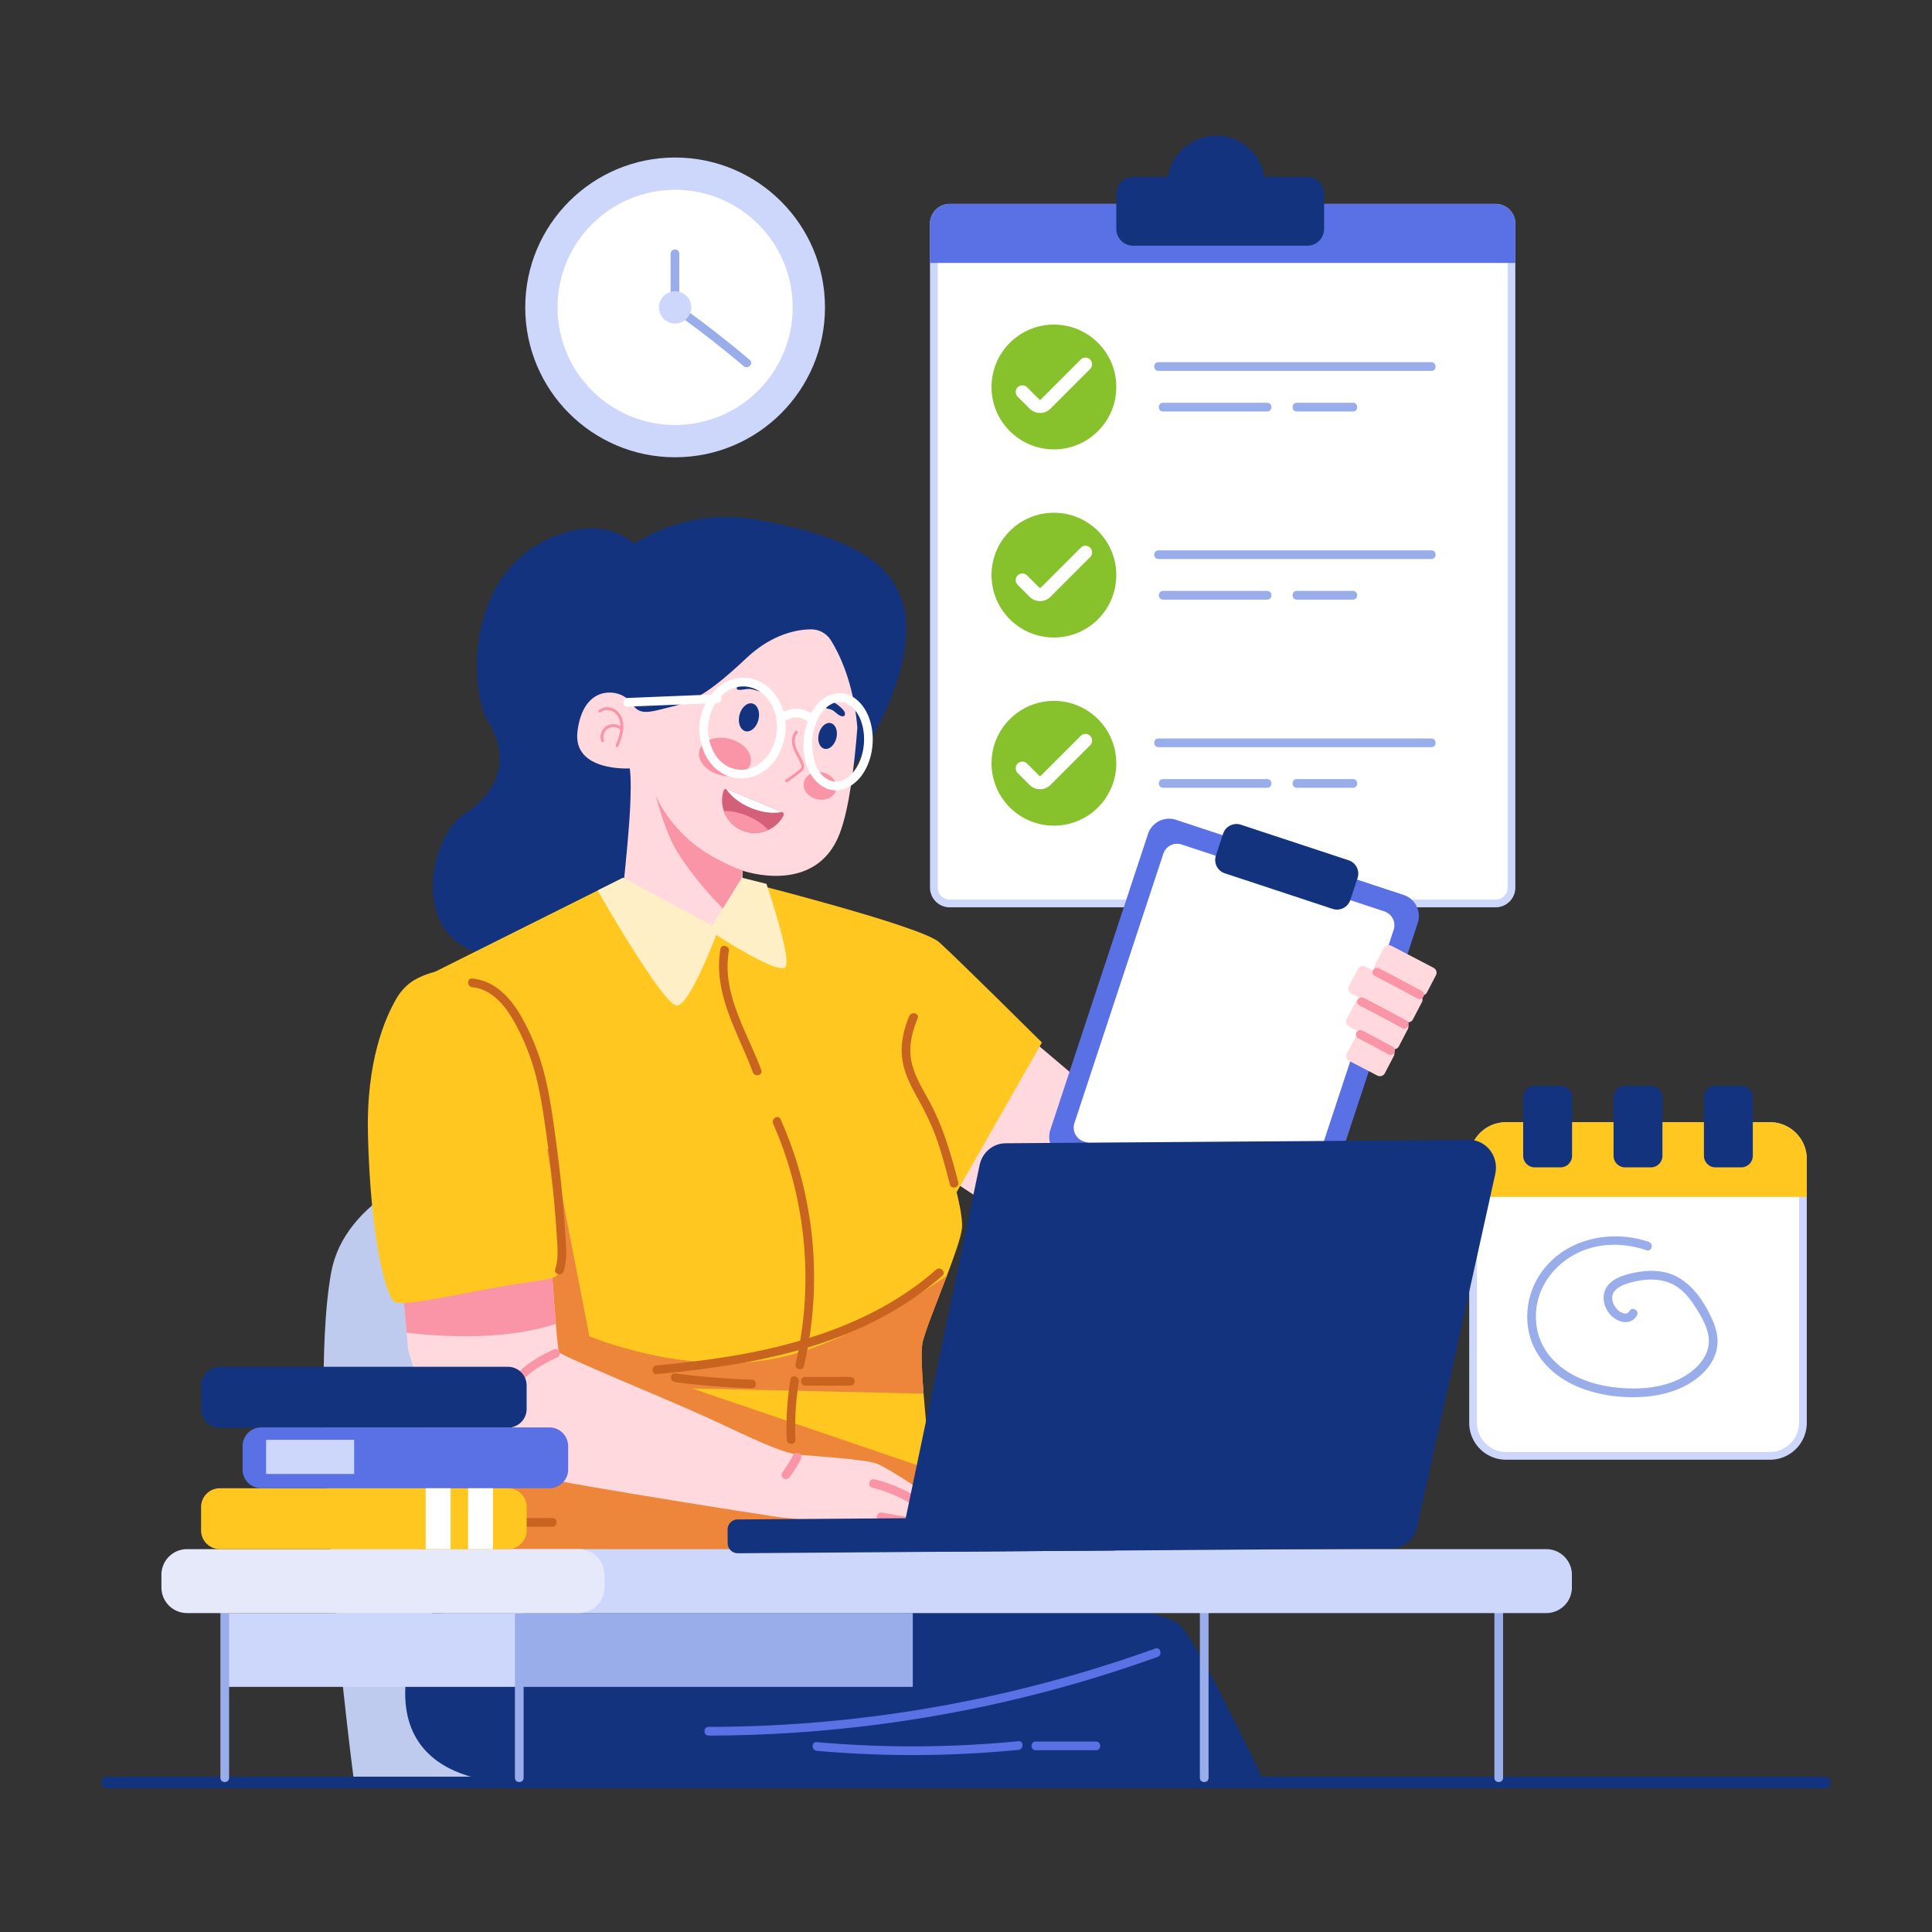 <svg xmlns="http://www.w3.org/2000/svg" xml:space="preserve" width="500" height="500"><rect width="100%" height="100%" fill="#333333" stroke="none"/><path fill="#CDD7FC" d="M392.169 57.863v171.855a5.095 5.095 0 0 1-5.095 5.095H245.779a5.095 5.095 0 0 1-5.095-5.095V57.863a5.087 5.087 0 0 1 5.095-5.086h141.295a5.087 5.087 0 0 1 5.095 5.086z"/><path fill="#FFF" d="M245.779 232.813a3.098 3.098 0 0 1-3.095-3.095V57.863a3.094 3.094 0 0 1 3.095-3.085h141.294a3.093 3.093 0 0 1 3.095 3.085v171.855a3.099 3.099 0 0 1-3.095 3.095H245.779z"/><path fill="#5A71E5" d="M392.169 57.863v10.19H240.684v-10.19a5.087 5.087 0 0 1 5.095-5.086h141.295a5.087 5.087 0 0 1 5.095 5.086z"/><path fill="#13337E" d="M342.677 50.15v9.068a4.375 4.375 0 0 1-4.375 4.375H293.27a4.38 4.38 0 0 1-4.375-4.375V50.15a4.375 4.375 0 0 1 4.375-4.375h8.993c.954-6.049 6.179-10.657 12.49-10.657s11.536 4.609 12.49 10.657h11.059a4.369 4.369 0 0 1 4.375 4.375z"/><circle cx="272.749" cy="100.149" r="16.146" fill="#87C12B"/><path fill="#FFF" d="M282.13 93.05a1.72 1.72 0 0 0-2.433 0l-10.272 10.271a.368.368 0 0 1-.264.11.364.364 0 0 1-.264-.11l-3.095-3.095a1.72 1.72 0 1 0-2.433 2.433l3.095 3.095a3.79 3.79 0 0 0 2.698 1.118 3.79 3.79 0 0 0 2.698-1.118l10.271-10.271a1.721 1.721 0 0 0-.001-2.433z"/><path fill="#98ADEA" d="M299.796 95.987h70.652c1.448 0 1.45-2.25 0-2.25h-70.652c-1.448 0-1.45 2.25 0 2.25zm1.194 10.502h26.972c1.448 0 1.45-2.25 0-2.25H300.99c-1.448 0-1.451 2.25 0 2.25zm34.609 0h14.56c1.448 0 1.45-2.25 0-2.25h-14.56c-1.447 0-1.45 2.25 0 2.25z"/><circle cx="272.749" cy="148.841" r="16.146" fill="#87C12B"/><path fill="#FFF" d="M282.13 141.743a1.72 1.72 0 0 0-2.433 0l-10.272 10.271a.366.366 0 0 1-.264.109.366.366 0 0 1-.264-.109l-3.095-3.095a1.72 1.72 0 1 0-2.433 2.433l3.095 3.095a3.79 3.79 0 0 0 2.698 1.118 3.79 3.79 0 0 0 2.698-1.118l10.271-10.271a1.721 1.721 0 0 0-.001-2.433z"/><path fill="#98ADEA" d="M299.796 144.679h70.652c1.448 0 1.45-2.25 0-2.25h-70.652c-1.448 0-1.45 2.25 0 2.25zm1.194 10.502h26.972c1.448 0 1.45-2.25 0-2.25H300.99c-1.448 0-1.451 2.25 0 2.25zm34.609 0h14.56c1.448 0 1.45-2.25 0-2.25h-14.56c-1.447 0-1.45 2.25 0 2.25z"/><circle cx="272.749" cy="197.533" r="16.146" fill="#87C12B"/><path fill="#FFF" d="M282.13 190.435a1.72 1.72 0 0 0-2.433 0l-10.272 10.271a.366.366 0 0 1-.264.109.366.366 0 0 1-.264-.109l-3.095-3.095a1.72 1.72 0 1 0-2.433 2.433l3.095 3.095a3.79 3.79 0 0 0 2.698 1.118 3.79 3.79 0 0 0 2.698-1.118l10.271-10.271a1.721 1.721 0 0 0-.001-2.433z"/><path fill="#98ADEA" d="M299.796 193.371h70.652c1.448 0 1.45-2.25 0-2.25h-70.652c-1.448 0-1.45 2.25 0 2.25zm1.194 10.502h26.972c1.448 0 1.45-2.25 0-2.25H300.99c-1.448 0-1.451 2.25 0 2.25zm34.609 0h14.56c1.448 0 1.45-2.25 0-2.25h-14.56c-1.447 0-1.45 2.25 0 2.25z"/><path fill="#CDD7FC" d="M467.593 299.957v68.273a9.543 9.543 0 0 1-9.545 9.545h-68.273a9.543 9.543 0 0 1-9.545-9.545v-68.273c0-5.263 4.272-9.536 9.545-9.536h68.273c5.273.001 9.545 4.273 9.545 9.536z"/><path fill="#FFF" d="M389.775 375.775c-4.16 0-7.545-3.384-7.545-7.544v-68.273c0-4.155 3.385-7.536 7.545-7.536h68.273c4.16 0 7.545 3.38 7.545 7.536v68.273c0 4.16-3.385 7.544-7.545 7.544h-68.273z"/><path fill="#FFC720" d="M467.593 299.957v9.797H380.23v-9.797c0-5.263 4.272-9.536 9.545-9.536h68.273c5.273.001 9.545 4.273 9.545 9.536z"/><path fill="#13337E" d="M403.848 302.113h-6.65a3 3 0 0 1-3-3v-15.124a3 3 0 0 1 3-3h6.65a3 3 0 0 1 3 3v15.124a3 3 0 0 1-3 3zm23.389 0h-6.65a3 3 0 0 1-3-3v-15.124a3 3 0 0 1 3-3h6.65a3 3 0 0 1 3 3v15.124a3 3 0 0 1-3 3zm23.39 0h-6.65a3 3 0 0 1-3-3v-15.124a3 3 0 0 1 3-3h6.65a3 3 0 0 1 3 3v15.124a3 3 0 0 1-3 3z"/><path fill="#98ADEA" d="M426.703 321.397c-10.631-3.633-23.417-.364-29.047 9.898-2.701 4.922-3.216 11.062-1.127 16.301 2.005 5.027 6.267 8.829 11.145 11.009 5.356 2.394 11.539 3.281 17.378 2.918 5.394-.336 10.929-1.931 15.042-5.579 1.859-1.649 3.404-3.775 4.07-6.193.747-2.712.187-5.476-.917-8.004-2.129-4.877-5.621-10.136-10.822-12.031-2.948-1.074-6.224-.997-9.262-.386-2.585.519-5.74 1.373-7.305 3.691-1.522 2.254-.86 5.215.843 7.169 1.774 2.036 5.328 3.065 6.928.249.716-1.261-1.227-2.396-1.943-1.136-.675 1.187-2.126.502-2.904-.196-.82-.736-1.423-1.795-1.533-2.901-.23-2.301 2.036-3.428 3.889-4.025 4.477-1.442 9.77-1.713 13.636 1.385 1.763 1.413 3.113 3.265 4.295 5.17 1.266 2.041 2.502 4.203 3.006 6.575 1.007 4.736-2.349 8.656-6.195 10.905-3.938 2.303-8.568 3.131-13.084 3.125-5.017-.006-10.267-.844-14.805-3.061-3.993-1.95-7.576-5.106-9.293-9.283-1.79-4.352-1.573-9.507.471-13.734 2.083-4.307 5.859-7.715 10.275-9.524 5.319-2.179 11.276-2.013 16.66-.173 1.374.47 1.964-1.703.599-2.169z"/><path fill="#BFCAEF" d="M174.718 289.206s-82.341 3.015-89.024 40.176c-6.683 37.161 5.967 131.938 5.967 131.938h155.604l-72.547-172.114z"/><path fill="#13337E" d="M173.298 158.319s-4.255-28.596-28.766-19.915c-24.511 8.681-23.149 40.34-18.213 48.34s4.426 17.021-6.468 24.17c-10.894 7.149-17.191 47.83 28.596 33.872 45.787-13.956 24.851-86.467 24.851-86.467z"/><path fill="#13337E" d="M233.785 170.024c-4.657 24.037-30.22 56.261-54.257 51.604-24.037-4.657-39.748-27.918-35.091-51.955 4.657-24.037 27.918-39.748 51.955-35.091 24.037 4.656 42.05 11.405 37.393 35.442z"/><path fill="#FFD9DE" d="M221.884 188.289c-.721 9.414-2.073 20.847-4.557 27.393-6.192 16.294-25.092 9.652-25.092 9.652l-.107 1.678 19.45 39.339s1.884 19.524-14.226 34.387c-16.108 14.847-26.632-1.945-51.254-14.23-24.63-12.293-17.324-19.105-17.324-19.105l19.055-9.795c3.237-1.47-19.206-5.145-15.777-6.078 2.736-.752 28.824-17.891 28.824-17.891s1.853-16.926 2.216-24.856c.363-7.93-.129-9.917-.129-9.917s-14.82.911-13.512-9.596c1.309-10.515 8.146-11.072 11.742-9.213s2.148 5.511 9.237 3.679c7.08-1.824 10.278-1.646 22.802-13.472 5.439-5.127 11.514-7.379 16.732-7.39 2.075-.004 3.991 1.086 5.087 2.848 2.22 3.567 5.817 10.927 6.812 22.309.009.083.011.175.021.258z"/><path fill="#F995A6" d="M192.227 225.335s-9.204-3.201-15.142-9.096c-5.938-5.895-7.43-10.656-7.43-10.656s2.304 9.632 5.705 15.03c6.061 9.623 14.475 17.208 14.475 17.208l2.392-12.486z"/><g fill="#F995A6"><path d="M159.703 193.341a.375.375 0 0 1-.35-.51c.541-1.392 1.1-2.831 1.204-4.328.111-1.596-.386-3.066-1.33-3.932-.937-.859-2.695-1.162-3.718-.22a.376.376 0 0 1-.508-.552c1.343-1.234 3.532-.883 4.732.219 1.127 1.034 1.7 2.687 1.571 4.536-.112 1.611-.692 3.104-1.253 4.548a.372.372 0 0 1-.348.239z"/><path d="M155.935 192.065a.375.375 0 0 1-.355-.254c-.487-1.434.119-3.116 1.411-3.912 1.29-.794 3.074-.589 4.15.479a.375.375 0 1 1-.528.532c-.823-.818-2.243-.98-3.228-.373s-1.466 1.938-1.094 3.032a.375.375 0 0 1-.356.496z"/></g><path fill="#D35F78" d="M187.28 204.602a8.272 8.272 0 0 0 .05 5.281 8.39 8.39 0 0 0 4.729 5.036 8.444 8.444 0 0 0 6.766-.109 8.332 8.332 0 0 0 3.955-3.747.643.643 0 0 0-.33-.886l-14.305-5.962a.604.604 0 0 0-.212-.047.634.634 0 0 0-.653.434z"/><path fill="#FFF" d="M187.933 204.167c1.222 1.889 3.482 3.709 6.364 4.91 2.908 1.212 5.825 1.533 8.037 1.051l-14.189-5.914a.567.567 0 0 0-.212-.047z"/><path fill="#F995A6" d="M187.33 209.882a8.39 8.39 0 0 0 4.729 5.036 8.444 8.444 0 0 0 6.766-.109c-1.294-1.424-3.159-2.731-5.395-3.663-2.121-.884-4.246-1.295-6.1-1.264z"/><g fill="#F995A6"><ellipse cx="187.609" cy="195.907" rx="4.836" ry="6.824" transform="rotate(-75.948 187.602 195.9)"/><ellipse cx="212.217" cy="203.404" rx="3.539" ry="4.282" transform="rotate(-75.948 212.209 203.398)"/></g><g fill="#13337E"><ellipse cx="193.828" cy="185.664" rx="3.697" ry="2.536" transform="rotate(-75.948 193.82 185.659)"/><ellipse cx="214.18" cy="190.475" rx="3.421" ry="2.336" transform="rotate(-75.948 214.172 190.469)"/><path d="M190.859 177.646s1.371-1.326 3.653-1.259c2.282.067 3.253.594 3.364 1.157.111.563-.193 1.526-.993 1.452-.8-.074-2.097-.808-3.386-.69-1.289.119-3.483.703-2.638-.66zm22.85 4.082s-.689.741-.089 1.363c.6.623 1.223.023 2.66 1.327 1.437 1.305 2.519 1.26 2.393.127-.126-1.133-4.267-4.343-4.964-2.817z"/></g><g fill="#FFF"><path d="M207.985 191.371c-.295 4.398.957 9.889 5.074 12.269 3.769 2.179 7.843.09 10.115-3.178 2.819-4.056 3.434-9.865 1.809-14.492-1.337-3.807-4.624-7.313-9-6.428-5.208 1.053-7.584 7.155-7.998 11.829-.128 1.442 2.123 1.433 2.25 0 .306-3.451 1.796-7.717 5.185-9.288 3.127-1.449 5.883.983 7.101 3.737 1.619 3.659 1.412 8.312-.341 11.885-1.306 2.661-4.096 5.576-7.347 4.306-3.953-1.544-4.844-6.968-4.598-10.64.096-1.445-2.154-1.439-2.25 0zm-26.963-3.716c-.326 4.98 1.824 10.507 6.519 12.802 4.41 2.156 9.502.649 12.545-3.07 3.392-4.144 4.17-10.151 2.058-15.057-1.892-4.395-6.238-7.555-11.148-6.839-5.919.864-9.472 6.599-9.974 12.164-.13 1.442 2.121 1.433 2.25 0 .365-4.048 2.703-8.301 6.755-9.636 3.844-1.266 7.633.777 9.545 4.163 2.159 3.822 1.953 8.832-.336 12.548-2.035 3.303-5.894 5.399-9.746 4.113-4.585-1.53-6.509-6.739-6.218-11.188.094-1.445-2.156-1.44-2.25 0z"/><path d="m185.63 179.693-20.293.82-2.921.118c-1.443.058-1.45 2.309 0 2.25l20.293-.82 2.921-.118c1.443-.059 1.45-2.309 0-2.25zm25.302 5.701c-.73-.722-1.693-1.242-2.649-1.59-2.012-.732-4.199-.373-6.011.711-.521.312-.713 1.011-.404 1.539.305.522 1.016.717 1.539.404.256-.153.517-.298.79-.419-.154.068.169-.065.171-.066a6.149 6.149 0 0 1 .955-.262 4.61 4.61 0 0 1 .158-.025c.099-.003.197-.017.296-.021a5.54 5.54 0 0 1 .618.007c.091.006.182.016.273.025-.281-.029-.012.001.053.013.354.065.701.163 1.037.29.057.022.299.134.015.002.067.031.135.06.201.091a6.838 6.838 0 0 1 1.018.598l.117.086c.158.108-.239-.197-.075-.059.056.047.113.091.168.139.047.041.094.082.138.126.432.427 1.16.431 1.591 0 .431-.427.434-1.16.001-1.589z"/></g><path fill="#F995A6" d="M203.539 202.457a.376.376 0 0 1-.202-.692 32.008 32.008 0 0 0 3.624-2.679c.174-.149.324-.284.386-.435.088-.215.012-.515-.064-.752-.241-.75-.612-1.441-1.004-2.174-.322-.6-.654-1.221-.908-1.875-.552-1.426-.706-3.39.519-4.625a.375.375 0 0 1 .532.528c-.972.98-.819 2.619-.352 3.826.237.611.559 1.211.87 1.792.391.729.795 1.483 1.057 2.298.115.359.225.827.043 1.267-.125.305-.352.515-.592.72a32.743 32.743 0 0 1-3.708 2.742.375.375 0 0 1-.201.059z"/><path fill="#FFD9DE" d="m253.252 257.463 34.132 28.881 47.26-33.416 16.151 17.634s-47.419 49.198-57.922 51.824c-10.502 2.626-12.412 5.728-21.959-.716-9.547-6.445-51.795-33.894-51.795-33.894l34.133-30.313z"/><path fill="#FFC720" d="m247.572 308.53-3.186-10.921s5.048 14.986 4.572 20.24c-.206 2.216-1.935 7.105-3.926 12.35-2.721 7.18-5.927 15.014-6.338 17.575-.365 2.281-.112 7.46.327 12.901.411 5.189.991 10.611 1.346 13.986.14 1.365.486 3.44.954 5.88 1.879 9.956 5.731 26.101 5.731 26.101H106.934s16.472-66.356 17.903-74.228c1.43-7.881 1.197-19.819 1.197-19.819l-.477-1.851-14.883-58.298 50.604-25.297 24.082 14.799 6.628-14.004s46.304 11.62 51.081 15.911c4.777 4.3 26.578 25.942 26.578 25.942l-22.075 38.733z"/><path fill="#ED863A" d="M247.051 406.642H106.934s16.472-66.356 17.903-74.228c1.43-7.881 1.197-19.819 1.197-19.819l-.477-1.851c10.274-8.704 17.379-14.219 17.379-14.219l9.591 49.295s26.41 11.172 50.922 5.132c14.406-3.553 30.644-13.312 41.583-20.754-2.721 7.18-5.927 15.014-6.338 17.575-.365 2.281-.112 7.46.327 12.901l-59.924-1.355 62.224 21.221c1.878 9.957 5.73 26.102 5.73 26.102z"/><path fill="#FFD9DE" d="m247.265 397.741-45.964-5.142s-49.34-7.546-65.913-11.096c-16.585-3.538-23.535-7.864-24.695-13.742-1.159-5.878-5.066-18.407-5.066-18.407l-.403-4.469-2.019-22.609 39.104-1.373s.81 13.136 1.535 21.733c.331 3.944.638 6.932.835 7.285.64 1.078 28.184 12.278 38.417 16.973 10.245 4.696 19.035 9.242 24.039 9.629 5.015.389 16.446 1.178 19.516 2.183 3.07 1.006 17.901 10.784 18.757 12.575.859 1.793 1.857 6.46 1.857 6.46z"/><path fill="#F995A6" d="M143.215 349.264c-3.854 1.875-7.632 3.909-10.285 7.38-.369.483-.075 1.259.404 1.539.579.339 1.169.081 1.539-.404 2.382-3.116 6.035-4.898 9.478-6.573.546-.266.694-1.043.404-1.539-.327-.557-.992-.67-1.54-.403zm62.073 27.284a34.584 34.584 0 0 1-2.843 4.552c-.163.22-.183.615-.113.867.072.261.274.544.517.672.588.31 1.164.103 1.539-.404a34.584 34.584 0 0 0 2.843-4.552c.272-.521.151-1.246-.404-1.539-.517-.274-1.248-.153-1.539.404zm20.463 8.465c7.273 1.78 13.727 5.838 18.715 11.395l1.095-1.88-17.262-3.082c-1.416-.253-2.023 1.915-.598 2.17l17.262 3.082c1.099.196 1.877-1.008 1.095-1.88-5.228-5.824-12.087-10.108-19.708-11.973-1.407-.346-2.007 1.823-.599 2.168zm-81.905-42.376c-12.583 3.996-27.333 3.578-38.62 2.248l-2.019-22.609 39.104-1.373c0 .001.81 13.137 1.535 21.734z"/><path fill="#FFC720" d="M108.006 253.201c-2.18 1.093-4.045 2.887-5.355 5.119-3.011 5.131-7.872 16.38-7.435 35.059.629 26.897 4.65 42.451 7.046 43.621 2.396 1.17 18.215-2.471 28.415-4.204 10.199-1.733 13.811-1.498 14.073-3.836.254-2.271-3.574-92.385-36.744-75.759z"/><path fill="#C96420" d="M122.233 255.492c4.922.463 8.39 4.621 10.674 8.635a58.554 58.554 0 0 1 5.736 14.145c1.344 5.183 2.082 10.538 2.832 15.833a327.093 327.093 0 0 1 1.903 16.46c.279 3.091.516 6.186.71 9.283.179 2.855.519 5.811-.4 8.575-.458 1.377 1.714 1.968 2.17.598.831-2.498.72-5.112.569-7.705a333.623 333.623 0 0 0-.649-9.044 340.872 340.872 0 0 0-1.931-17.314c-.793-5.777-1.567-11.633-3.034-17.284-1.336-5.145-3.413-10.267-6.072-14.874-2.724-4.719-6.807-9.022-12.508-9.558-1.441-.136-1.431 2.115 0 2.25zm113.079 7.477c-1.464 3.495-2.334 7.288-1.816 11.084.499 3.658 2.223 6.965 3.993 10.154 1.91 3.442 3.64 6.891 4.944 10.615 1.345 3.841 2.373 7.781 3.399 11.716.365 1.4 2.536.806 2.17-.598-1.93-7.4-4.02-14.658-7.744-21.385-1.709-3.087-3.568-6.177-4.339-9.66-.853-3.856.067-7.755 1.563-11.328.559-1.334-1.618-1.916-2.17-.598zm6.962 65.618c-15.023 13.21-34.617 19.419-54.045 22.539-6.062.974-12.164 1.664-18.275 2.243-1.429.135-1.443 2.387 0 2.25 20.819-1.972 42.065-5.415 60.486-15.897a80.898 80.898 0 0 0 13.424-9.544c1.09-.958-.506-2.545-1.59-1.591zm-67.556 29.103a197.95 197.95 0 0 0 19.818 1.602c1.448.044 1.447-2.206 0-2.25a197.95 197.95 0 0 1-19.818-1.602c-1.431-.188-1.418 2.063 0 2.25zm33.661.908h11.696c1.448 0 1.45-2.25 0-2.25h-11.696c-1.448 0-1.45 2.25 0 2.25zm-92.611 36.519h27.21c1.448 0 1.45-2.25 0-2.25h-27.21c-1.448 0-1.45 2.25 0 2.25z"/><path fill="#FFEFC7" d="M154.658 230.459s17.191 30.106 20.578 29.788c3.387-.318 10.121-18.299 10.121-18.299s16.339 10.661 17.93 8.275-4.933-21.482-4.933-21.482l-6.365-1.591-7.638 12.412-23.073-12.412-6.62 3.309z"/><path fill="#C96420" d="M186.458 245.607c-1.994 11.499 4.541 21.573 8.388 31.903.501 1.345 2.677.763 2.17-.598-3.65-9.801-10.282-19.785-8.388-30.706.245-1.417-1.923-2.025-2.17-.599zm13.625 45.197c6.662 15.073 9.39 31.794 8.016 48.208a97.077 97.077 0 0 1-2.214 13.946c-.328 1.409 1.841 2.01 2.17.598 3.848-16.511 3.461-33.928-1.109-50.256-1.304-4.66-2.964-9.207-4.92-13.632-.584-1.322-2.524-.178-1.943 1.136zm4.485 66.207a77.385 77.385 0 0 0-.965 15.578c.058 1.443 2.309 1.45 2.25 0a74.446 74.446 0 0 1 .885-14.98c.231-1.416-1.937-2.026-2.17-.598z"/><path fill="#5A71E5" d="m334.379 319.101-58.9-19.443a5.744 5.744 0 0 1-3.654-7.256l25.278-76.58a5.744 5.744 0 0 1 7.256-3.654l58.9 19.443a5.744 5.744 0 0 1 3.654 7.256l-25.278 76.58a5.744 5.744 0 0 1-7.256 3.654z"/><path fill="#FFF" d="m332.917 312.712-52.459-17.316a3.767 3.767 0 0 1-2.396-4.757l23.002-69.685a3.767 3.767 0 0 1 4.757-2.396l52.459 17.316a3.767 3.767 0 0 1 2.396 4.757l-23.002 69.685a3.767 3.767 0 0 1-4.757 2.396z"/><path fill="#13337E" d="m344.87 235.218-27.882-9.204a3.638 3.638 0 0 1-2.314-4.595l1.872-5.67a3.638 3.638 0 0 1 4.595-2.314l27.882 9.204a3.639 3.639 0 0 1 2.315 4.595l-1.872 5.67a3.64 3.64 0 0 1-4.596 2.314z"/><path fill="#FFD9DE" d="m356.427 278.344-7.215-3.762c-.718-.375-1.018-1.226-.664-1.906l2.359-4.523c.355-.68 1.225-.922 1.943-.547l-3.664-1.91c-.729-.38-1.029-1.231-.679-1.902l2.364-4.533c.35-.671 1.22-.912 1.948-.532l-3.058-1.595c-.718-.375-1.029-1.231-.674-1.912l2.359-4.523c.355-.68 1.235-.916 1.953-.542l3.058 1.595c-.729-.38-1.029-1.231-.674-1.911l2.359-4.524c.35-.671 1.225-.921 1.953-.542l10.878 5.672c.718.375 1.014 1.235.664 1.906l-2.359 4.524c-.355.68-1.224.921-1.943.547.718.375 1.018 1.226.664 1.906l-2.359 4.523c-.355.68-1.225.922-1.943.547.718.375 1.018 1.226.669 1.897l-2.364 4.533c-.35.671-1.22.912-1.938.538.718.375 1.018 1.226.664 1.906l-2.359 4.523c-.354.68-1.224.921-1.942.547z"/><path fill="#F995A6" d="M367.986 256.495a450.339 450.339 0 0 0-11.096-5.884c-1.286-.659-2.426 1.281-1.136 1.943a455.613 455.613 0 0 1 11.096 5.884c1.271.696 2.408-1.246 1.136-1.943zm-3.977 7.626a450.339 450.339 0 0 0-11.096-5.884c-1.286-.659-2.426 1.281-1.136 1.943a453.708 453.708 0 0 1 11.095 5.884c1.272.696 2.409-1.246 1.137-1.943zm-3.551 6.81a226.9 226.9 0 0 0-7.864-4.199c-.541-.276-1.22-.142-1.539.404-.293.502-.14 1.263.404 1.539a227.819 227.819 0 0 1 7.864 4.199c.53.297 1.229.128 1.539-.404.303-.518.128-1.241-.404-1.539z"/><path fill="#13337E" d="M247.051 406.642s53.223 9.548 57.997 13.606c4.774 4.058 22.198 41.054 22.198 41.054h-193.42s-38.114 2.002-26.893-35.71 140.118-18.95 140.118-18.95z"/><path fill="#5A71E5" d="M298.969 426.641c-28.832 10.379-59.035 16.896-89.59 19.259a343.445 343.445 0 0 1-25.983 1.016c-1.448.002-1.45 2.252 0 2.25a345.196 345.196 0 0 0 91.392-12.472 344.393 344.393 0 0 0 24.779-7.883c1.352-.487.769-2.662-.598-2.17zm-87.58 26.471a279.891 279.891 0 0 0 52.166-.247c1.428-.141 1.442-2.392 0-2.25a279.89 279.89 0 0 1-52.166.247c-1.442-.128-1.434 2.122 0 2.25zm56.662-.153h15.594c1.448 0 1.45-2.25 0-2.25h-15.594c-1.448 0-1.45 2.25 0 2.25z"/><path fill="#13337E" d="M27.633 462.802h444.734c1.93 0 1.934-3 0-3H27.633c-1.931 0-1.934 3 0 3z"/><path fill="#CDD7FC" d="M58.165 417.463h76.221v19.095H58.165z"/><path fill="#98ADEA" d="M236.226 436.558h-101.84v-19.095h101.84zM57.04 416.667v43.441c0 1.448 2.25 1.45 2.25 0v-43.441c0-1.448-2.25-1.45-2.25 0z"/><path fill="#98ADEA" d="M133.261 416.667v43.441c0 1.448 2.25 1.45 2.25 0v-43.441c0-1.448-2.25-1.45-2.25 0zm177.265 0v43.441c0 1.448 2.25 1.45 2.25 0v-43.441c0-1.448-2.25-1.45-2.25 0zm76.221 0v43.441c0 1.448 2.25 1.45 2.25 0v-43.441c0-1.448-2.25-1.45-2.25 0z"/><path fill="#CDD7FC" d="M400.169 417.463H115.381a6.638 6.638 0 0 1-6.638-6.638v-3.272a6.638 6.638 0 0 1 6.638-6.638h284.788a6.638 6.638 0 0 1 6.638 6.638v3.272a6.637 6.637 0 0 1-6.638 6.638z"/><path fill="#E5E9F9" d="M149.802 417.463H48.413a6.638 6.638 0 0 1-6.638-6.638v-3.272a6.638 6.638 0 0 1 6.638-6.638h101.388a6.638 6.638 0 0 1 6.638 6.638v3.272a6.637 6.637 0 0 1-6.637 6.638z"/><g fill="#13337E"><path d="m190.96 401.98 97.104-.706a2.619 2.619 0 0 0 2.599-2.637l-.026-3.511a2.619 2.619 0 0 0-2.637-2.599l-97.104.706a2.618 2.618 0 0 0-2.599 2.637l.026 3.511a2.619 2.619 0 0 0 2.637 2.599z"/><path d="m366.752 395.184 20.225-91.384c1-4.52-2.322-8.827-6.783-8.795l-119.979.872c-3.229.023-6.01 2.37-6.697 5.65l-19.126 91.376c-.941 4.498 2.374 8.744 6.801 8.712l118.879-.864c3.2-.024 5.963-2.327 6.68-5.567z"/></g><path fill="#FFC720" d="M131.444 400.914H56.89a4.851 4.851 0 0 1-4.851-4.851v-6.051a4.851 4.851 0 0 1 4.851-4.851h74.555a4.851 4.851 0 0 1 4.851 4.851v6.051a4.853 4.853 0 0 1-4.852 4.851z"/><path fill="#13337E" d="M131.444 369.477H56.89a4.851 4.851 0 0 1-4.851-4.851v-6.051a4.851 4.851 0 0 1 4.851-4.851h74.555a4.851 4.851 0 0 1 4.851 4.851v6.051a4.853 4.853 0 0 1-4.852 4.851z"/><path fill="#5A71E5" d="M142.185 385.16H67.631a4.851 4.851 0 0 1-4.851-4.851v-6.051a4.851 4.851 0 0 1 4.851-4.851h74.555a4.851 4.851 0 0 1 4.851 4.851v6.051a4.852 4.852 0 0 1-4.852 4.851z"/><path fill="#CDD7FC" d="M68.866 372.629h22.795v8.831H68.866z"/><path fill="#FFF" d="M110.159 385.16h6.445v15.753h-6.445zm10.98 0h6.445v15.753h-6.445z"/><circle cx="174.718" cy="79.554" r="38.787" fill="#CDD7FC"/><circle cx="174.718" cy="79.554" r="30.433" fill="#FFF"/><g fill="#98ADEA"><path d="M173.553 65.672v14.242c0 1.448 2.25 1.45 2.25 0V65.672c0-1.448-2.25-1.45-2.25 0z"/><path d="M174.09 80.515a269.346 269.346 0 0 1 18.366 14.234c1.099.93 2.698-.654 1.591-1.591a276.007 276.007 0 0 0-18.822-14.585c-1.183-.839-2.308 1.111-1.135 1.942z"/></g><circle cx="174.718" cy="79.554" r="4.177" fill="#CDD7FC"/></svg>